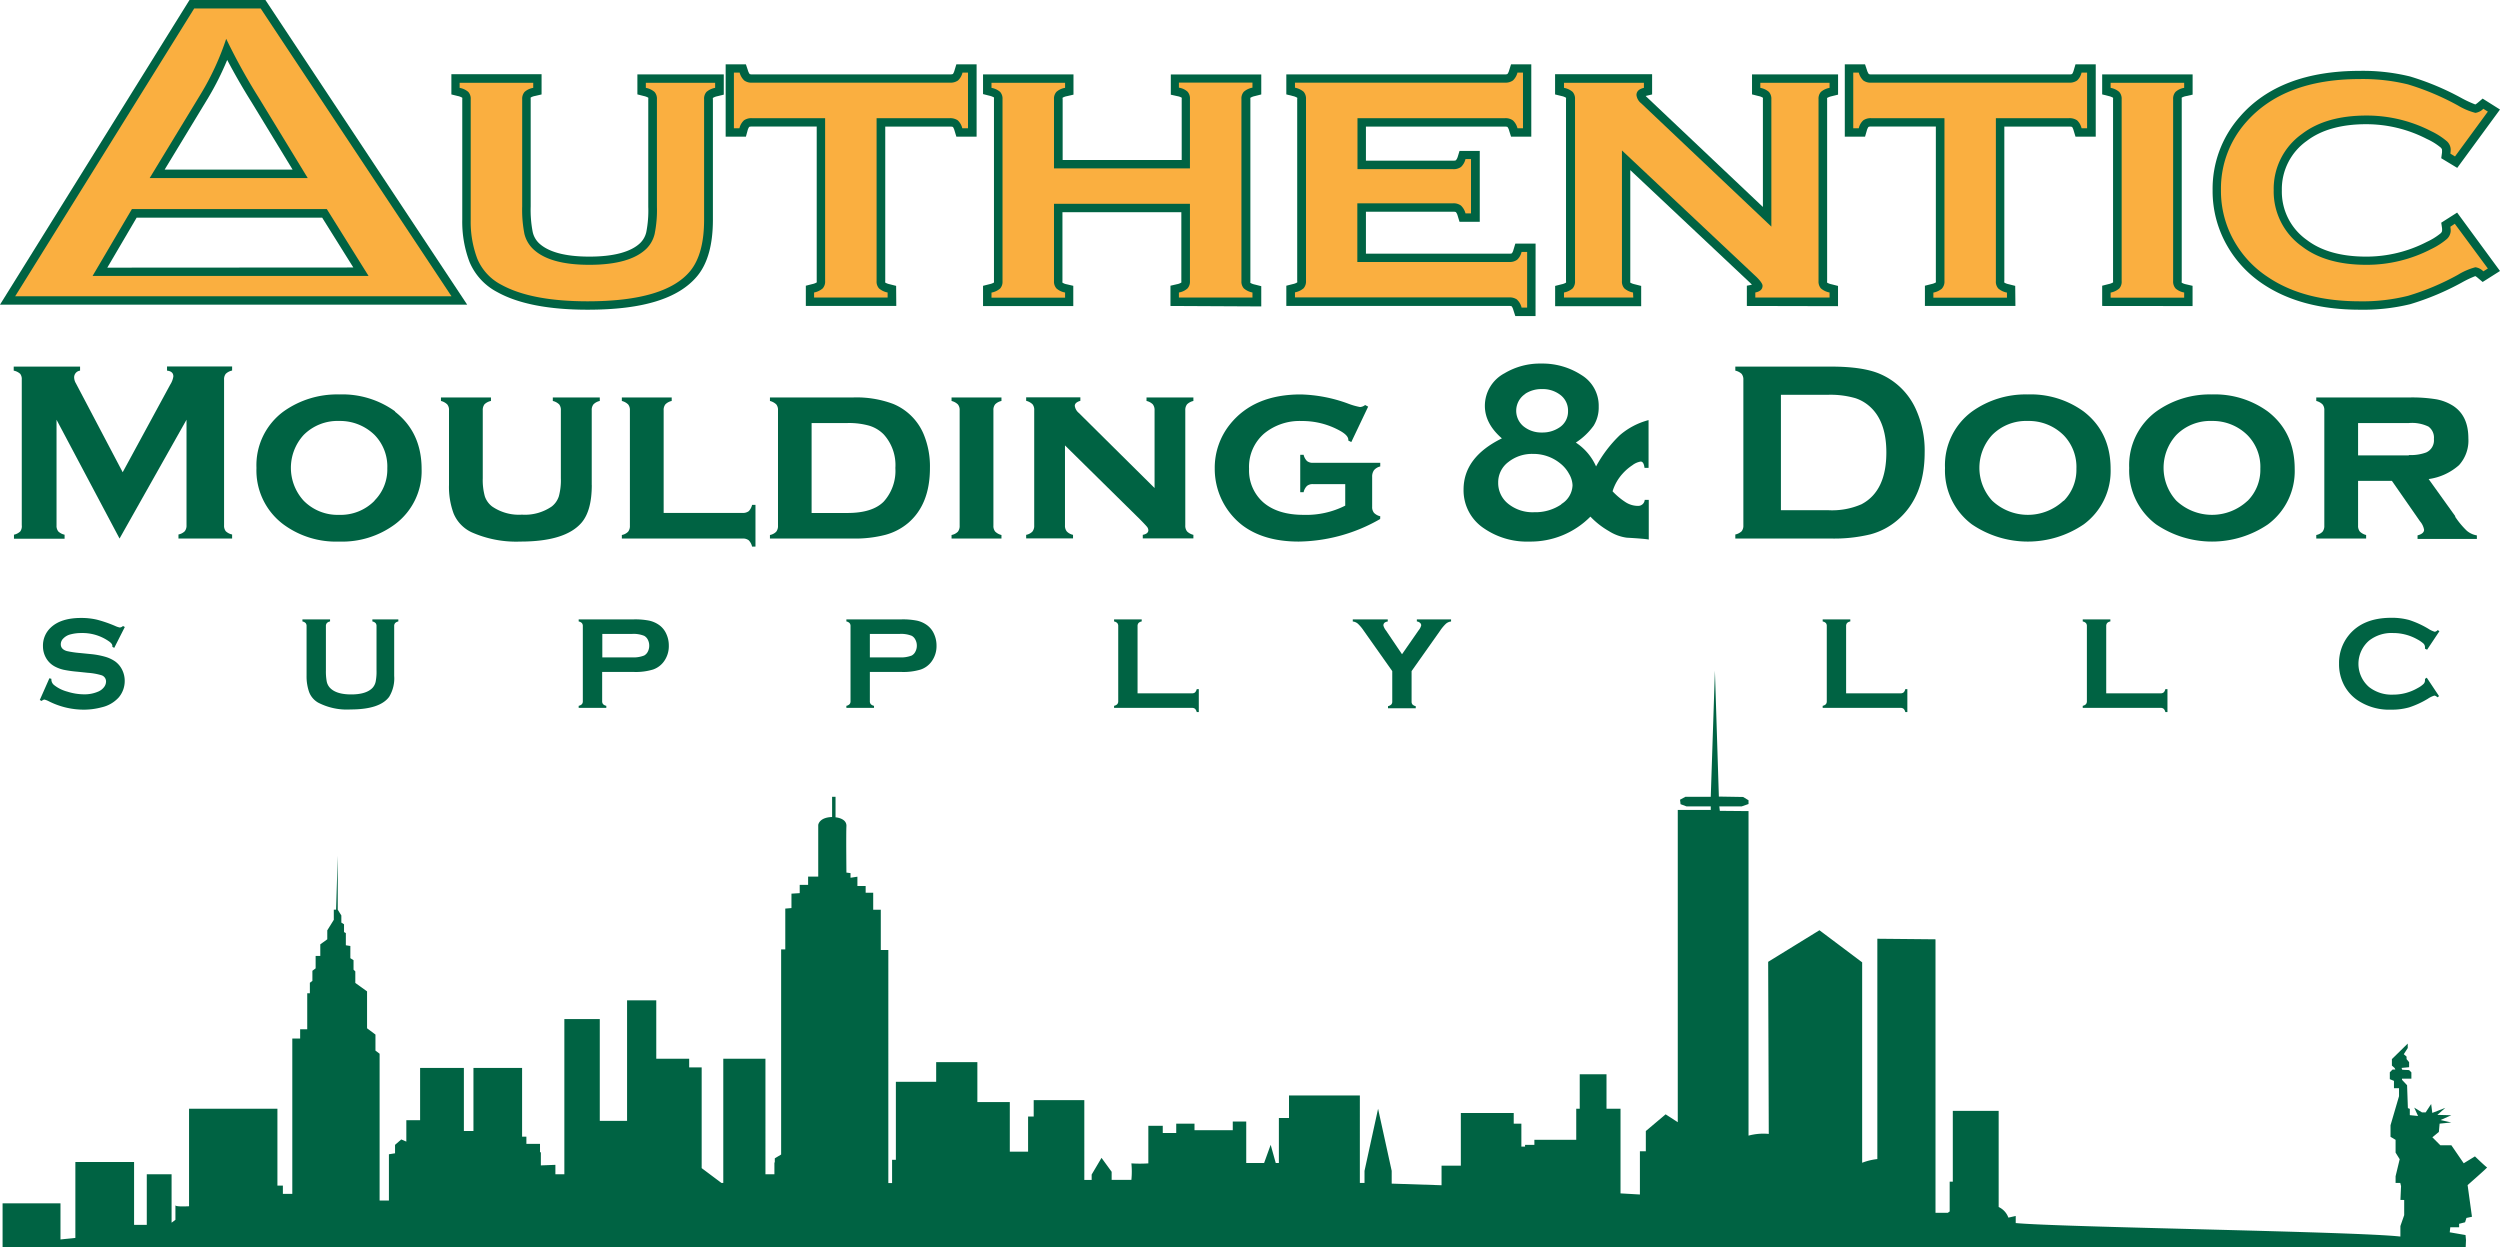 <svg id="Layer_1" data-name="Layer 1" xmlns="http://www.w3.org/2000/svg" viewBox="0 0 493.93 246.47"><defs><style>.cls-1{fill:#006343;}.cls-2{fill:#faaf40;}</style></defs><title>Artboard 1</title><path class="cls-1" d="M116.1,61.19c-7.67,0-13.67-1.16-17.83-3.47a11.9,11.9,0,0,1-5.52-6,22.38,22.38,0,0,1-1.42-8.33V19.62a1.31,1.31,0,0,0,0-.31,2.72,2.72,0,0,0-.89-.34l-1.26-.31v-4H107v4l-1.29.3a2.6,2.6,0,0,0-.86.31,1.38,1.38,0,0,0,0,.33V40.79a22.79,22.79,0,0,0,.39,5A4.37,4.37,0,0,0,106.44,48c1.85,1.79,5.23,2.7,10,2.7s8.21-.91,10.06-2.7a4.37,4.37,0,0,0,1.19-2.15,22,22,0,0,0,.39-5V19.62a1.51,1.51,0,0,0,0-.32,3.13,3.13,0,0,0-.89-.33l-1.26-.32V14.7H143v4l-1.26.31a2.6,2.6,0,0,0-.89.34.82.82,0,0,0,0,.31V43.4c0,4.86-1,8.62-3.1,11.15C134.05,59,127,61.19,116.1,61.19Z"/><path class="cls-2" d="M93,19.62V43.4a20.6,20.6,0,0,0,1.3,7.71,10.25,10.25,0,0,0,4.77,5.16q5.91,3.25,17,3.26,15.39,0,20.31-6,2.73-3.36,2.73-10.1V19.62a2,2,0,0,1,.47-1.46,3.58,3.58,0,0,1,1.71-.8v-1H127.6v1a3.58,3.58,0,0,1,1.71.8,2,2,0,0,1,.48,1.46V40.79a23.77,23.77,0,0,1-.45,5.42,6.11,6.11,0,0,1-1.64,2.94q-3.27,3.16-11.22,3.17t-11.2-3.17a6.15,6.15,0,0,1-1.67-2.94,24.5,24.5,0,0,1-.44-5.42V19.62a2.07,2.07,0,0,1,.48-1.47,3.41,3.41,0,0,1,1.7-.79v-1H90.81v1a3.58,3.58,0,0,1,1.71.8A2,2,0,0,1,93,19.62"/><path class="cls-1" d="M177.08,60.45H159.21v-4l1.26-.32a3,3,0,0,0,.89-.33,1.42,1.42,0,0,0,0-.32V25h-12.8a1.65,1.65,0,0,0-.54.07,2.18,2.18,0,0,0-.32.73L147.37,27h-4V12.71h4l.38,1.14a2.44,2.44,0,0,0,.36.78,1.34,1.34,0,0,0,.51.07h39.08a1.5,1.5,0,0,0,.57-.08,2.32,2.32,0,0,0,.32-.73l.36-1.18h4V27h-4l-.36-1.19a2.45,2.45,0,0,0-.32-.73,1.74,1.74,0,0,0-.57-.07H174.9v30.5a1.34,1.34,0,0,0,0,.32,3,3,0,0,0,.89.33l1.26.32Z"/><path class="cls-2" d="M190.16,25.34h1.09v-11h-1.09a3.07,3.07,0,0,1-.89,1.56,2.54,2.54,0,0,1-1.6.43H148.59a2.39,2.39,0,0,1-1.55-.43,3.3,3.3,0,0,1-.91-1.56H145v11h1.09a3.11,3.11,0,0,1,.89-1.56,2.53,2.53,0,0,1,1.57-.43h14.47V55.52a2,2,0,0,1-.48,1.46,3.68,3.68,0,0,1-1.7.81v1h14.53v-1a3.58,3.58,0,0,1-1.7-.81,2,2,0,0,1-.48-1.46V23.35h14.44a2.61,2.61,0,0,1,1.6.43,3.11,3.11,0,0,1,.89,1.56"/><path class="cls-1" d="M231.25,60.45v-4l1.29-.3a2.31,2.31,0,0,0,.86-.33,1,1,0,0,0,0-.29V41.93H209.91V55.55a.76.76,0,0,0,0,.29,2.31,2.31,0,0,0,.86.33l1.28.3v4H194.22v-4l1.26-.32a3,3,0,0,0,.9-.33,1.16,1.16,0,0,0,0-.29v-36a1.05,1.05,0,0,0,0-.28,3.32,3.32,0,0,0-.9-.34l-1.26-.32V14.7h17.87v4L210.8,19a2.64,2.64,0,0,0-.85.3.82.82,0,0,0,0,.31v12h23.52v-12a1.16,1.16,0,0,0,0-.31,2.67,2.67,0,0,0-.85-.3l-1.3-.29v-4h17.87v3.95l-1.26.32a3,3,0,0,0-.89.34,1.12,1.12,0,0,0,0,.28v36a1.16,1.16,0,0,0,0,.29,3,3,0,0,0,.89.33l1.26.32v4Z"/><path class="cls-2" d="M210.43,57.79a3.46,3.46,0,0,1-1.69-.79,2,2,0,0,1-.5-1.45V40.26H235.1V55.55a2,2,0,0,1-.5,1.45,3.41,3.41,0,0,1-1.68.79v1h14.53v-1a3.68,3.68,0,0,1-1.7-.81,2,2,0,0,1-.48-1.43v-36a2,2,0,0,1,.48-1.43,3.58,3.58,0,0,1,1.7-.8v-1H232.92v1a3.28,3.28,0,0,1,1.7.79,2,2,0,0,1,.48,1.44V33.27H208.24V19.59a2,2,0,0,1,.48-1.44,3.32,3.32,0,0,1,1.71-.79v-1H195.89v1a3.58,3.58,0,0,1,1.71.8,2,2,0,0,1,.47,1.43v36A2,2,0,0,1,197.6,57a3.67,3.67,0,0,1-1.71.81v1h14.54Z"/><path class="cls-1" d="M303.38,62.44h-4L299,61.26a2.43,2.43,0,0,0-.33-.74,1.3,1.3,0,0,0-.53-.07h-44v-4l1.27-.32a2.74,2.74,0,0,0,.88-.33.85.85,0,0,0,0-.32V19.62a.82.82,0,0,0,0-.31,2.86,2.86,0,0,0-.89-.34l-1.26-.32V14.7h43.17a1.14,1.14,0,0,0,.52-.08,2,2,0,0,0,.34-.74l.37-1.17h4V27h-4l-.37-1.17a2.07,2.07,0,0,0-.34-.75,1.47,1.47,0,0,0-.52-.07H269.87v6.73h17.24a1.26,1.26,0,0,0,.53-.07A1.87,1.87,0,0,0,288,31l.36-1.18h4V43.82h-4L288,42.65a1.93,1.93,0,0,0-.36-.75,1.49,1.49,0,0,0-.51-.07H269.87v8.29h28.3a1.33,1.33,0,0,0,.53-.07,2,2,0,0,0,.33-.74l.36-1.18h4Z"/><path class="cls-2" d="M299.74,59.22a3.09,3.09,0,0,1,.88,1.55h1.1v-11h-1.1a3,3,0,0,1-.88,1.55,2.43,2.43,0,0,1-1.57.44h-30V40.17h18.91a2.43,2.43,0,0,1,1.57.45,3.23,3.23,0,0,1,.89,1.54h1.09V31.43h-1.09a3.16,3.16,0,0,1-.89,1.56,2.49,2.49,0,0,1-1.57.43H268.2V23.35h29.15a2.43,2.43,0,0,1,1.57.45,3.18,3.18,0,0,1,.89,1.54h1.09v-11h-1.09a3.22,3.22,0,0,1-.89,1.55,2.49,2.49,0,0,1-1.57.44h-41.5v1a3.67,3.67,0,0,1,1.71.8,2.08,2.08,0,0,1,.47,1.46v35.9a2.07,2.07,0,0,1-.47,1.46,3.67,3.67,0,0,1-1.71.81v1h42.32a2.49,2.49,0,0,1,1.57.44"/><path class="cls-1" d="M345.13,60.45v-4l1-.2a10.1,10.1,0,0,0-.73-.72l-23.3-21.92V55.52a1.42,1.42,0,0,0,0,.32,3.13,3.13,0,0,0,.89.33l1.26.32v4h-17v-4l1.26-.32a2.73,2.73,0,0,0,.89-.33.85.85,0,0,0,0-.32V19.59a1,1,0,0,0,0-.28,2.88,2.88,0,0,0-.9-.34l-1.26-.31v-4h19.17v4l-1.27.3a2.69,2.69,0,0,0,.24.24L348.3,40.89V19.59a1.05,1.05,0,0,0,0-.28,2.63,2.63,0,0,0-.89-.34l-1.26-.32V14.7h17v4l-1.26.31a3.32,3.32,0,0,0-.9.34,1.12,1.12,0,0,0,0,.28V55.52a1.15,1.15,0,0,0,0,.32,2.73,2.73,0,0,0,.89.33l1.26.32v4Z"/><path class="cls-2" d="M322.64,57.79a3.62,3.62,0,0,1-1.71-.81,2,2,0,0,1-.48-1.46V29.72l26.11,24.56c1.11,1,1.67,1.76,1.67,2.17,0,.7-.48,1.15-1.43,1.34v1h14.67v-1a3.67,3.67,0,0,1-1.71-.81,2.07,2.07,0,0,1-.47-1.46V19.59a2,2,0,0,1,.47-1.43,3.58,3.58,0,0,1,1.71-.8v-1H347.79v1a3.58,3.58,0,0,1,1.7.8,2,2,0,0,1,.48,1.43V44.77l-25.7-24.34a2.48,2.48,0,0,1-.95-1.64c0-.73.49-1.21,1.47-1.43v-1H309v1a3.58,3.58,0,0,1,1.71.8,2,2,0,0,1,.47,1.43V55.52a2.07,2.07,0,0,1-.47,1.46,3.67,3.67,0,0,1-1.71.81v1h13.69Z"/><path class="cls-1" d="M398.19,60.45H380.31v-4l1.26-.32a3,3,0,0,0,.9-.33,1.34,1.34,0,0,0,0-.32V25H369.7a1.3,1.3,0,0,0-.55.08,2.42,2.42,0,0,0-.32.72L368.48,27h-4V12.71h4l.38,1.14a2.36,2.36,0,0,0,.37.78,1.3,1.3,0,0,0,.51.07h39.07a1.43,1.43,0,0,0,.58-.08,2.43,2.43,0,0,0,.32-.73l.35-1.18h4V27h-4l-.36-1.19a2.45,2.45,0,0,0-.31-.73,1.91,1.91,0,0,0-.58-.07H396v30.5a.85.85,0,0,0,0,.32,2.76,2.76,0,0,0,.89.33l1.26.32Z"/><path class="cls-2" d="M383.69,57a3.67,3.67,0,0,1-1.71.81v1h14.54v-1a3.67,3.67,0,0,1-1.71-.81,2,2,0,0,1-.48-1.46V23.35h14.44a2.62,2.62,0,0,1,1.61.43,3.11,3.11,0,0,1,.88,1.56h1.09v-11h-1.09a3.06,3.06,0,0,1-.88,1.56,2.55,2.55,0,0,1-1.61.43H369.7a2.42,2.42,0,0,1-1.56-.43,3.3,3.3,0,0,1-.9-1.56h-1.09v11h1.09a3,3,0,0,1,.89-1.56,2.51,2.51,0,0,1,1.57-.43h14.47V55.52a2,2,0,0,1-.48,1.46"/><path class="cls-1" d="M415.33,60.45v-4l1.26-.32a3,3,0,0,0,.89-.33,1.34,1.34,0,0,0,0-.32V19.59a1.05,1.05,0,0,0,0-.28,3.17,3.17,0,0,0-.89-.34l-1.26-.32V14.7H433.2v4l-1.3.29a2.76,2.76,0,0,0-.85.3,1.23,1.23,0,0,0,0,.31V55.52a.8.8,0,0,0,0,.33,2.66,2.66,0,0,0,.85.32l1.29.3v4Z"/><path class="cls-2" d="M431.53,57.79a3.46,3.46,0,0,1-1.69-.79,2.07,2.07,0,0,1-.49-1.48V19.59a2,2,0,0,1,.48-1.44,3.24,3.24,0,0,1,1.7-.79v-1H417v1a3.58,3.58,0,0,1,1.7.8,2,2,0,0,1,.48,1.43V55.52A2,2,0,0,1,418.7,57a3.68,3.68,0,0,1-1.7.81v1h14.53Z"/><path class="cls-1" d="M466.21,61.19c-7.65,0-14-1.69-19-5a22.4,22.4,0,0,1-7.06-7.42,21.64,21.64,0,0,1-3-11.18,21.47,21.47,0,0,1,5.35-14.49C447.76,17,455.75,14,466.24,14a39,39,0,0,1,9.92,1.11,52.46,52.46,0,0,1,10.23,4.3,22.23,22.23,0,0,0,2.66,1.23,2.94,2.94,0,0,0,.52-.37l.93-.79,3.43,2.16-8.45,11.53-3.16-1.91.15-1.09a5.28,5.28,0,0,0,0-.61.86.86,0,0,0-.32-.46,12.14,12.14,0,0,0-2.66-1.64,26.07,26.07,0,0,0-12-2.92c-4.92,0-8.86,1.11-11.72,3.29a11.66,11.66,0,0,0-4.94,9.79,11.66,11.66,0,0,0,4.94,9.79c2.86,2.19,6.8,3.29,11.72,3.29a26,26,0,0,0,12-2.92,12.62,12.62,0,0,0,2.67-1.65.89.89,0,0,0,.32-.48,3.26,3.26,0,0,0,0-.56L482.32,44l3.14-2,8.47,11.54-3.43,2.17-.94-.79a2.64,2.64,0,0,0-.51-.37,21.13,21.13,0,0,0-2.65,1.26,52.38,52.38,0,0,1-10.22,4.29A39.1,39.1,0,0,1,466.21,61.19Z"/><path class="cls-2" d="M484.12,44.8a5,5,0,0,1,.07.8,2.33,2.33,0,0,1-.85,1.7,14.52,14.52,0,0,1-3,1.91,27.62,27.62,0,0,1-12.8,3.11q-8,0-12.73-3.63a13.32,13.32,0,0,1-5.59-11.12,13.3,13.3,0,0,1,5.59-11.11q4.75-3.63,12.73-3.63a27.72,27.72,0,0,1,12.8,3.09,14.12,14.12,0,0,1,3,1.91,2.3,2.3,0,0,1,.85,1.68,5.66,5.66,0,0,1-.07.84l.92.56,6.49-8.86-.89-.56a2.75,2.75,0,0,1-1.57.81,13.06,13.06,0,0,1-3.45-1.46,51.24,51.24,0,0,0-9.89-4.17,37.45,37.45,0,0,0-9.49-1.05q-15,0-22.49,8.54a19.76,19.76,0,0,0-4.95,13.4,20,20,0,0,0,2.77,10.35,20.6,20.6,0,0,0,6.55,6.86q7.06,4.75,18.09,4.76a37,37,0,0,0,9.53-1.08,49.43,49.43,0,0,0,9.88-4.16,12.91,12.91,0,0,1,3.45-1.49,2.75,2.75,0,0,1,1.57.81l.89-.56L485,44.21Z"/><path class="cls-1" d="M0,60.19,37.44,0h15L92.3,60.19Zm69.81-7.34L63.65,43H27l-5.8,9.88Zm-12-19.34L49.77,20.3c-2-3.18-3.58-6-4.88-8.46a57.31,57.31,0,0,1-3.77,7.51L32.53,33.51Z"/><path class="cls-2" d="M15.94,58.53H89.2L51.5,1.67H38.37L3,58.53H15.94Zm23.75-40a53.1,53.1,0,0,0,5-10.86,120,120,0,0,0,6.53,11.79L60.8,35.18H29.57ZM64.57,41.31l8.25,13.21H18.29l7.77-13.21Z"/><path class="cls-1" d="M33,73.23c.83.08,1.25.46,1.25,1.14A4.17,4.17,0,0,1,33.63,76L24.24,93.3,15,75.74a2.38,2.38,0,0,1-.35-1.14,1.33,1.33,0,0,1,1.17-1.37v-.8H2.71v.8A2.6,2.6,0,0,1,4,73.87,1.72,1.72,0,0,1,4.3,75v28.77A1.76,1.76,0,0,1,4,105a2.6,2.6,0,0,1-1.24.64v.8h10v-.8a2.55,2.55,0,0,1-1.24-.64,1.76,1.76,0,0,1-.35-1.17V82.93L23.62,106.4,36.85,82.93v20.86a1.75,1.75,0,0,1-.36,1.18,2.44,2.44,0,0,1-1.23.63v.8h10.6v-.8a2.59,2.59,0,0,1-1.25-.64,1.76,1.76,0,0,1-.34-1.17V75a1.72,1.72,0,0,1,.34-1.15,2.59,2.59,0,0,1,1.25-.64v-.8H33Z"/><path class="cls-1" d="M78.11,81.31A17.79,17.79,0,0,0,67,77.93a18.18,18.18,0,0,0-11,3.38,13.18,13.18,0,0,0-5.33,11.15A13.29,13.29,0,0,0,56,103.61a17.49,17.49,0,0,0,11,3.39,17.52,17.52,0,0,0,11-3.39,13.09,13.09,0,0,0,5.3-10.92q0-7.29-5.3-11.38m-4,17.62a9.37,9.37,0,0,1-7,2.79,9.4,9.4,0,0,1-7-2.79,9.62,9.62,0,0,1,0-13,9.44,9.44,0,0,1,7-2.76,9.75,9.75,0,0,1,7,2.76,8.93,8.93,0,0,1,2.52,6.62,8.67,8.67,0,0,1-2.52,6.34"/><path class="cls-1" d="M116.91,95.82V81.07a1.76,1.76,0,0,1,.35-1.19,2.5,2.5,0,0,1,1.24-.66v-.69h-9.28v.69a2.71,2.71,0,0,1,1.26.68,1.78,1.78,0,0,1,.33,1.17V94.48a12.19,12.19,0,0,1-.4,3.58,4.16,4.16,0,0,1-1.39,2,9.32,9.32,0,0,1-5.9,1.62,9.32,9.32,0,0,1-5.9-1.62,4.23,4.23,0,0,1-1.43-2,12.13,12.13,0,0,1-.41-3.58V81.07a1.87,1.87,0,0,1,.34-1.19A2.54,2.54,0,0,1,97,79.22v-.69H87.12v.69a2.67,2.67,0,0,1,1.24.68,1.67,1.67,0,0,1,.35,1.17V95.82a15.1,15.1,0,0,0,.9,5.6,7.1,7.1,0,0,0,3.61,3.76,21.7,21.7,0,0,0,9.6,1.82q8.9,0,12.1-3.76,2-2.37,2-7.42"/><path class="cls-1" d="M147.92,101a1.87,1.87,0,0,1-1.2.34h-15.6V81.07a1.76,1.76,0,0,1,.35-1.19,2.5,2.5,0,0,1,1.24-.66v-.69h-9.85v.69a2.73,2.73,0,0,1,1.24.68,1.72,1.72,0,0,1,.35,1.17v22.79a1.81,1.81,0,0,1-.36,1.2,2.37,2.37,0,0,1-1.23.64v.7h23.86a1.84,1.84,0,0,1,1.21.35,2.55,2.55,0,0,1,.66,1.24h.67V99.75h-.67a2.71,2.71,0,0,1-.67,1.26"/><path class="cls-1" d="M153.35,105.06a2.37,2.37,0,0,1-1.23.64v.7h16.35a23.9,23.9,0,0,0,6.49-.74,11.68,11.68,0,0,0,4.51-2.37c2.84-2.46,4.26-6.06,4.26-10.83a16.54,16.54,0,0,0-1.27-6.74,11.12,11.12,0,0,0-6-5.92,20.66,20.66,0,0,0-8-1.27H152.12v.69a2.77,2.77,0,0,1,1.25.68,1.71,1.71,0,0,1,.34,1.16v22.8a1.81,1.81,0,0,1-.36,1.2m7-21.48h7.12a14.67,14.67,0,0,1,4.28.53,6.75,6.75,0,0,1,2.84,1.71,9,9,0,0,1,2.31,6.64,9.07,9.07,0,0,1-2.31,6.65q-2.22,2.23-7.12,2.24h-7.12Z"/><path class="cls-1" d="M188,79.22a2.72,2.72,0,0,1,1.25.68,1.72,1.72,0,0,1,.35,1.17v22.79a1.81,1.81,0,0,1-.36,1.2,2.4,2.4,0,0,1-1.24.64v.7h9.86v-.7a2.59,2.59,0,0,1-1.24-.68,1.73,1.73,0,0,1-.35-1.18V81.06a1.75,1.75,0,0,1,.35-1.18,2.5,2.5,0,0,1,1.24-.66v-.69H188Z"/><path class="cls-1" d="M210.41,103.84V88l14.8,14.59c.71.72,1.17,1.21,1.37,1.45a1.17,1.17,0,0,1,.3.72c0,.46-.37.77-1.1.91v.7h10v-.7a2.68,2.68,0,0,1-1.25-.68,1.79,1.79,0,0,1-.35-1.18V81.06a1.8,1.8,0,0,1,.35-1.18,2.59,2.59,0,0,1,1.25-.66v-.69h-9.26v.69a2.55,2.55,0,0,1,1.24.66,1.82,1.82,0,0,1,.35,1.19V96.42L213.15,81.59a2.2,2.2,0,0,1-.8-1.4c0-.46.37-.78,1.1-1v-.69H202.74v.69a2.77,2.77,0,0,1,1.25.68,1.72,1.72,0,0,1,.34,1.17v22.79a1.81,1.81,0,0,1-.36,1.2,2.37,2.37,0,0,1-1.23.64v.7H212v-.7a2.45,2.45,0,0,1-1.23-.67,1.78,1.78,0,0,1-.36-1.19"/><path class="cls-1" d="M272.7,102a2.53,2.53,0,0,1-1.23-.67,1.79,1.79,0,0,1-.37-1.2V94.23a2.16,2.16,0,0,1,.37-1.34,2.28,2.28,0,0,1,1.23-.73v-.72H259.43a1.81,1.81,0,0,1-1.2-.35,2.52,2.52,0,0,1-.67-1.24h-.67v7.39h.67a2.43,2.43,0,0,1,.67-1.24,1.76,1.76,0,0,1,1.2-.35h6.35V99.9a17,17,0,0,1-8.24,1.82q-5.13,0-8-2.51a8.39,8.39,0,0,1-2.76-6.57,8.68,8.68,0,0,1,3-7,11,11,0,0,1,7.38-2.46A15.32,15.32,0,0,1,264.55,85c1.23.65,1.84,1.28,1.84,1.89v.15l.59.3,3.33-7-.6-.32a1.79,1.79,0,0,1-1,.4,13.64,13.64,0,0,1-2.42-.7A29,29,0,0,0,257,77.93q-9.26,0-14,5.92a13.71,13.71,0,0,0-3,8.76,14.1,14.1,0,0,0,5.4,11.13q4.28,3.26,11.2,3.26a33,33,0,0,0,16.08-4.46Z"/><path class="cls-1" d="M315.34,92.16a10.92,10.92,0,0,0-4-4.72,13.12,13.12,0,0,0,3.52-3.34,6.82,6.82,0,0,0,1-3.76,7.08,7.08,0,0,0-3.37-6.22,14.13,14.13,0,0,0-8-2.29,13.65,13.65,0,0,0-7.24,1.92,7.27,7.27,0,0,0-3.88,6.44q0,3.5,3.36,6.42-7.57,3.72-7.57,10.11a9,9,0,0,0,4.06,7.69,15,15,0,0,0,9,2.59,16.61,16.61,0,0,0,12-4.93,15.92,15.92,0,0,0,3.62,2.84,8.83,8.83,0,0,0,3.53,1.32c2.45.14,3.91.27,4.38.37V98.76h-.8a1.29,1.29,0,0,1-1.35,1.19,4.55,4.55,0,0,1-2.32-.66,13.76,13.76,0,0,1-2.68-2.22,9.13,9.13,0,0,1,2-3.51,9.93,9.93,0,0,1,1.92-1.65,3.67,3.67,0,0,1,1.64-.72c.4,0,.65.42.75,1.25h.8V83a14.18,14.18,0,0,0-5.7,3,25,25,0,0,0-4.67,6.15m-14-14.35a5.89,5.89,0,0,1,3.31-.93,5.71,5.71,0,0,1,3.73,1.23,3.87,3.87,0,0,1,1.42,3.12A3.75,3.75,0,0,1,308,84.52a5.93,5.93,0,0,1-3.33.93A5.56,5.56,0,0,1,301,84.23a4,4,0,0,1,.37-6.42m7.16,21.8a9.11,9.11,0,0,1-5.42,1.59A7.65,7.65,0,0,1,298,99.55a5.23,5.23,0,0,1-2-4.2,5,5,0,0,1,2-4.06,7.52,7.52,0,0,1,4.83-1.61,8.4,8.4,0,0,1,5.45,1.89A6.66,6.66,0,0,1,310,93.62a4.78,4.78,0,0,1,.69,2.25,4.52,4.52,0,0,1-2.25,3.74"/><path class="cls-1" d="M371.37,73.85q-3.35-1.42-9.57-1.42H342.85v.8a2.59,2.59,0,0,1,1.25.64,1.76,1.76,0,0,1,.34,1.17v28.75a1.76,1.76,0,0,1-.34,1.17,2.59,2.59,0,0,1-1.25.64v.8H361.8a30.27,30.27,0,0,0,7.75-.83,13.55,13.55,0,0,0,5.3-2.78q5.4-4.61,5.41-13.39a19.76,19.76,0,0,0-1.82-8.73,13.67,13.67,0,0,0-7.07-6.82m-3.49,25.73a14.46,14.46,0,0,1-6.7,1.22h-9.32V78h9.32a17.75,17.75,0,0,1,5.43.68A8.12,8.12,0,0,1,370.1,81c1.73,1.95,2.59,4.74,2.59,8.39q0,7.57-4.81,10.18"/><path class="cls-1" d="M417,92.69q0-7.29-5.31-11.38a17.76,17.76,0,0,0-11.08-3.38,18.18,18.18,0,0,0-11,3.38,13.16,13.16,0,0,0-5.33,11.15,13.27,13.27,0,0,0,5.33,11.15,19.64,19.64,0,0,0,22.06,0A13.07,13.07,0,0,0,417,92.69m-9.31,6.24a10.28,10.28,0,0,1-14.08,0,9.59,9.59,0,0,1,0-13,9.42,9.42,0,0,1,7-2.76A9.75,9.75,0,0,1,407.73,86a9,9,0,0,1,2.51,6.62,8.7,8.7,0,0,1-2.51,6.34"/><path class="cls-1" d="M448.07,81.31A17.79,17.79,0,0,0,437,77.93a18.18,18.18,0,0,0-11,3.38,13.18,13.18,0,0,0-5.33,11.15A13.29,13.29,0,0,0,426,103.61a19.66,19.66,0,0,0,22.07,0,13.09,13.09,0,0,0,5.3-10.92q0-7.29-5.3-11.38m-4,17.62a10.28,10.28,0,0,1-14.08,0,9.62,9.62,0,0,1,0-13,9.42,9.42,0,0,1,7-2.76A9.75,9.75,0,0,1,444.06,86a8.93,8.93,0,0,1,2.52,6.62,8.67,8.67,0,0,1-2.52,6.34"/><path class="cls-1" d="M485.1,102l-5.27-7.35a11.39,11.39,0,0,0,6-2.75,7.22,7.22,0,0,0,1.85-5.29c0-3-1-5.1-3-6.42a9.31,9.31,0,0,0-3.33-1.3,29.8,29.8,0,0,0-5.43-.36H457.63v.69a2.67,2.67,0,0,1,1.24.68,1.72,1.72,0,0,1,.35,1.17v22.79a1.81,1.81,0,0,1-.36,1.2,2.37,2.37,0,0,1-1.23.64v.7h9.85v-.7a2.64,2.64,0,0,1-1.24-.68,1.79,1.79,0,0,1-.35-1.18V95h6.68l5.56,8a3.42,3.42,0,0,1,.8,1.67q0,.76-1.29,1.11v.7h11.72v-.7a4.06,4.06,0,0,1-2-.93,16.33,16.33,0,0,1-2.3-2.77m-9.16-12.1H465.89V83.58h10.05a7.52,7.52,0,0,1,3.85.7,2.69,2.69,0,0,1,1.08,2.46,2.61,2.61,0,0,1-1.54,2.66,8.69,8.69,0,0,1-3.39.5"/><path class="cls-1" d="M22.57,128l2.09-4.12-.36-.2a1.06,1.06,0,0,1-.62.3,3.85,3.85,0,0,1-.91-.3,25,25,0,0,0-3.62-1.25,13.47,13.47,0,0,0-3.13-.34q-4,0-6,1.91a4.84,4.84,0,0,0-1.53,3.67A4.65,4.65,0,0,0,9.1,130a4.35,4.35,0,0,0,1.84,1.74,7,7,0,0,0,1.64.59,23.74,23.74,0,0,0,2.8.39l2,.21a12.32,12.32,0,0,1,2.64.47,1.28,1.28,0,0,1,.93,1.24,1.83,1.83,0,0,1-.39,1.11,2.85,2.85,0,0,1-1.07.85,6.74,6.74,0,0,1-2.91.58,11.14,11.14,0,0,1-3.3-.54,7.09,7.09,0,0,1-2.58-1.28,1.41,1.41,0,0,1-.55-1.07v-.17L9.76,134l-1.9,4.3.37.19a1.07,1.07,0,0,1,.53-.28,3.76,3.76,0,0,1,.86.33,15.36,15.36,0,0,0,6.85,1.67,13.67,13.67,0,0,0,3.63-.47,6.46,6.46,0,0,0,3.35-1.94,5,5,0,0,0,1.19-3.28,4.89,4.89,0,0,0-.51-2.19,4.46,4.46,0,0,0-1.38-1.65,6.7,6.7,0,0,0-2-.93,16,16,0,0,0-2.91-.53l-2-.2a18.83,18.83,0,0,1-2.64-.39c-.8-.24-1.19-.69-1.19-1.34a1.6,1.6,0,0,1,.47-1.12,3,3,0,0,1,1.22-.77,8.24,8.24,0,0,1,2.4-.33,9.11,9.11,0,0,1,5.35,1.59c.5.33.75.65.75.94l0,.2Z"/><path class="cls-1" d="M73.57,122.78a1.23,1.23,0,0,1,.64.33.9.9,0,0,1,.18.6v8.73a10.3,10.3,0,0,1-.17,2.24,2.62,2.62,0,0,1-.61,1.21c-.82.87-2.23,1.31-4.22,1.31s-3.38-.44-4.2-1.31a2.56,2.56,0,0,1-.63-1.21,11,11,0,0,1-.17-2.24v-8.73a.89.89,0,0,1,.19-.61,1.16,1.16,0,0,1,.63-.32v-.41H59.75v.41a1.23,1.23,0,0,1,.64.33.9.9,0,0,1,.18.6v9.81a9.3,9.3,0,0,0,.49,3.17,4.06,4.06,0,0,0,1.8,2.13,12.35,12.35,0,0,0,6.39,1.35c3.85,0,6.4-.83,7.63-2.49a7,7,0,0,0,1-4.16v-9.81a.9.9,0,0,1,.18-.6,1.23,1.23,0,0,1,.64-.33v-.41H73.57Z"/><path class="cls-1" d="M130.26,123.51a5.4,5.4,0,0,0-2-.89,14.34,14.34,0,0,0-3-.25H114.33v.41a1.27,1.27,0,0,1,.64.33.9.9,0,0,1,.18.6v14.82a.87.87,0,0,1-.18.59,1.27,1.27,0,0,1-.64.33v.41h5.46v-.41a1.24,1.24,0,0,1-.64-.33.87.87,0,0,1-.18-.59v-5.77h6.28a11.7,11.7,0,0,0,3.77-.48,4.46,4.46,0,0,0,2.17-1.62,5.16,5.16,0,0,0,.95-3.1,5.45,5.45,0,0,0-.5-2.33,4.29,4.29,0,0,0-1.38-1.72M128,128.73a1.79,1.79,0,0,1-.73.78,5.8,5.8,0,0,1-2.44.37H119v-4.63h5.83a5.58,5.58,0,0,1,2.44.37,1.79,1.79,0,0,1,.73.78,2.51,2.51,0,0,1,.27,1.16,2.55,2.55,0,0,1-.27,1.17"/><path class="cls-1" d="M183.15,123.51a5.26,5.26,0,0,0-2-.89,14.34,14.34,0,0,0-3-.25H167.22v.41a1.23,1.23,0,0,1,.64.33.9.9,0,0,1,.18.6v14.82a.87.87,0,0,1-.18.59,1.23,1.23,0,0,1-.64.33v.41h5.46v-.41a1.24,1.24,0,0,1-.64-.33.87.87,0,0,1-.18-.59v-5.77h6.28a11.7,11.7,0,0,0,3.77-.48,4.41,4.41,0,0,0,2.17-1.62,5.16,5.16,0,0,0,.95-3.1,5.45,5.45,0,0,0-.5-2.33,4.29,4.29,0,0,0-1.38-1.72m-2.29,5.22a1.77,1.77,0,0,1-.72.78,5.85,5.85,0,0,1-2.45.37h-5.83v-4.63h5.83a5.63,5.63,0,0,1,2.45.37,1.77,1.77,0,0,1,.72.78,2.4,2.4,0,0,1,.28,1.16,2.44,2.44,0,0,1-.28,1.17"/><path class="cls-1" d="M236.11,136.8a.91.91,0,0,1-.61.18H224.75V123.71a.94.94,0,0,1,.18-.61,1.16,1.16,0,0,1,.64-.32v-.41h-5.46v.41a1.23,1.23,0,0,1,.64.33.9.9,0,0,1,.18.6v14.81a.9.9,0,0,1-.18.6,1.23,1.23,0,0,1-.64.33v.41H235.5a.91.91,0,0,1,.61.18,1.4,1.4,0,0,1,.33.64h.41v-4.52h-.41a1.46,1.46,0,0,1-.33.64"/><path class="cls-1" d="M279.93,122.78a1.14,1.14,0,0,1,.62.27.65.65,0,0,1,.24.51,2.51,2.51,0,0,1-.53,1L277,129.26l-3.16-4.68a2.75,2.75,0,0,1-.52-1c0-.44.28-.7.86-.79v-.41h-6.91v.41a1.85,1.85,0,0,1,1,.43,8,8,0,0,1,1.15,1.37l5.65,8v6a.85.85,0,0,1-.19.6,1.36,1.36,0,0,1-.65.33v.41h5.48v-.41a1.32,1.32,0,0,1-.64-.33.9.9,0,0,1-.18-.6v-6l5.65-8a8,8,0,0,1,1.15-1.37,1.85,1.85,0,0,1,1-.43v-.41h-6.76Z"/><path class="cls-1" d="M376.1,136.8a.9.9,0,0,1-.6.18H364.74V123.71a.94.94,0,0,1,.18-.61,1.23,1.23,0,0,1,.65-.32v-.41h-5.46v.41a1.27,1.27,0,0,1,.64.33.89.89,0,0,1,.17.6v14.81a.89.89,0,0,1-.17.6,1.27,1.27,0,0,1-.64.33v.41H375.5a.9.9,0,0,1,.6.18,1.23,1.23,0,0,1,.33.64h.41v-4.52h-.41a1.27,1.27,0,0,1-.33.64"/><path class="cls-1" d="M427.48,136.8a.88.88,0,0,1-.6.18H416.13V123.71a.94.94,0,0,1,.18-.61,1.13,1.13,0,0,1,.64-.32v-.41h-5.46v.41a1.27,1.27,0,0,1,.64.33.9.9,0,0,1,.18.6v14.81a.9.9,0,0,1-.18.6,1.27,1.27,0,0,1-.64.33v.41h15.39a.88.88,0,0,1,.6.18,1.23,1.23,0,0,1,.33.64h.42v-4.52h-.42a1.27,1.27,0,0,1-.33.64"/><path class="cls-1" d="M479.53,128.36l2.43-3.65-.33-.23a1,1,0,0,1-.59.34,4.88,4.88,0,0,1-1.29-.61A18.39,18.39,0,0,0,476,122.5a12.77,12.77,0,0,0-3.56-.44q-5.66,0-8.45,3.52a8.65,8.65,0,0,0-1.86,5.53,8.93,8.93,0,0,0,1,4.27,8.35,8.35,0,0,0,2.46,2.83,11.17,11.17,0,0,0,6.79,2,12.65,12.65,0,0,0,3.59-.45,17.64,17.64,0,0,0,3.71-1.71,4.72,4.72,0,0,1,1.29-.62,1,1,0,0,1,.59.34l.33-.23-2.43-3.65-.35.24,0,.34a1,1,0,0,1-.32.69,5.12,5.12,0,0,1-1.14.79,9.61,9.61,0,0,1-4.81,1.29,7.24,7.24,0,0,1-4.78-1.5,6.06,6.06,0,0,1,0-9.17,7.18,7.18,0,0,1,4.78-1.5,9.71,9.71,0,0,1,4.81,1.28,6,6,0,0,1,1.14.78,1,1,0,0,1,.32.7l0,.34Z"/><path class="cls-1" d="M487.15,246.47l.06-1.46-.09-1-3.12-.54.11-1,1.74,0,0-.68,1.18-.3.27-.86,1.09-.23-.86-6.26s4-3.5,3.85-3.5-2.4-2.17-2.4-2.17l-2.22,1.36-2.44-3.56h-2.18l-1.57-1.57,1.28-1.06L482,222l2.31-.23-2.13-.48,2.13-.95-2.76-.07,1.58-1.39-2.58,1-.22-1.76-1.09,1.66-.72,0-1.54-.95.76,1.66-1.63-.17v-1.24l-.38-.15-.16-4.52-1-1.07,0-.22,1.85,0v-1.25l-.45-.45-1.36-.07-.13-.36,1.49-.14v-1l-.5-.6,0-.49-.55-.48.78-1.22v-.88l-3.13,3.07v1.28l.54.48.14.3h-.55l-.54.54v1.36l.82.34V215h1v1.58l-1.68,5.74v2.28l1,.6v2.52l.81,1.31-.81,3.37v1.32h.93l.15.63-.12,2.73H475l0,3-.75,2.15v2.08c-8.44-1-67.51-1.84-76-2.67v-1.4l-1.45.33a3.69,3.69,0,0,0-1.92-2.1v-19h-9.06v14h-.62v5.88l-.36.26h-2.44V185.58l-11.49-.11V229a11.82,11.82,0,0,0-3,.73v-39.6l-8.44-6.34-10.13,6.24.12,34a11.22,11.22,0,0,0-4,.34V160.25l-5.67-.05-.1-.88,4.43,0,1.34-.47v-.74l-1.07-.65-4.79-.08-.78-24.87L338,157.42h-5l-1.07.58.1.88,1.17.44H338v.7h-6.52v61.69l-2.4-1.55-3.91,3.3v4H324V236l-3.83-.22V219.06H317.4v-6.81h-5.29v6.81h-.69v6.13h-8.27v1l-1.84,0v.34h-.73V222h-1.51V219.9H288.62v10.4h-3.81v3.87l-9.85-.32v-2.52l-2.69-12.27-2.68,12.27v2.38l-.92,0V216.43h-14v4.45h-2v8.9h-.62l-1-3.6-1.3,3.6h-3.53v-8.19h-2.66v1.71H236V222h-3.61v1.85h-2.66v-1.42h-2.85v7.42a26.13,26.13,0,0,1-3.35,0,16.27,16.27,0,0,1,0,3.26h-3.9v-1.6l-2-2.75-1.95,3.3v1.06h-1.45V217.35h-10v3.24h-1.11v6.95h-3.61v-9.8h-6.41v-7.89h-8.14v3.89H177v15.4h-.75v4.6h-.74V187.69h-1.49v-7.95h-1.5v-3.36h-1.49v-1.33h-1.63v-1.84l-1.36.21v-.92l-.81-.1s-.08-7.75,0-9.17c.08-1.6-2.15-1.75-2.15-1.75v-4.06h-.68v4c-2.61.08-2.74,1.58-2.74,1.58v10.19h-2v1.64H158v1.63l-1.63.1v2.85l-1.22.1v8.06h-.82v40.53l-1.25.75v.82H153V232h-1.77V209.17H142.9v24.55h-.36l-3.91-2.93v-19.9h-2.47v-1.72h-6.5V197.64h-5.77v23.81H118.5V201.34h-7V232h-1.77v-1.86l-2.87.11v-2.59h-.17V226H104v-1.42h-.85V211H93.54v12.46H91.65V211H83v10.32H80.28v4.23l-1-.43-1.23,1.07v1.67l-1.21.19v9.14H75v-29l-.82-.62V204.4l-1.66-1.24v-7.29l-2.32-1.67v-2.28l-.35-.34v-1.87l-.63-.4V186.9l-.89-.14v-2.41l-.36-.2v-1.54l-.53-.33v-1.41l-.71-1.14,0-10.85v.2l-.33,10.65h-.45v2l-1.29,2.08v1.77l-1.38,1v2.28h-.92v2.46l-.64.48v2l-.5.37v2.07h-.52v7.12H59.3v1.82H57.75v30.7H55.89v-1.64H54.81V219.06H37.35v19.26c-1.36.07-2.69.06-2.69-.21V241l-.76.57V232H29v10H26.49V229.58H14.89v15c-1,.12-2,.19-2.94.31v-7.15H.51v8.68Z"/></svg>